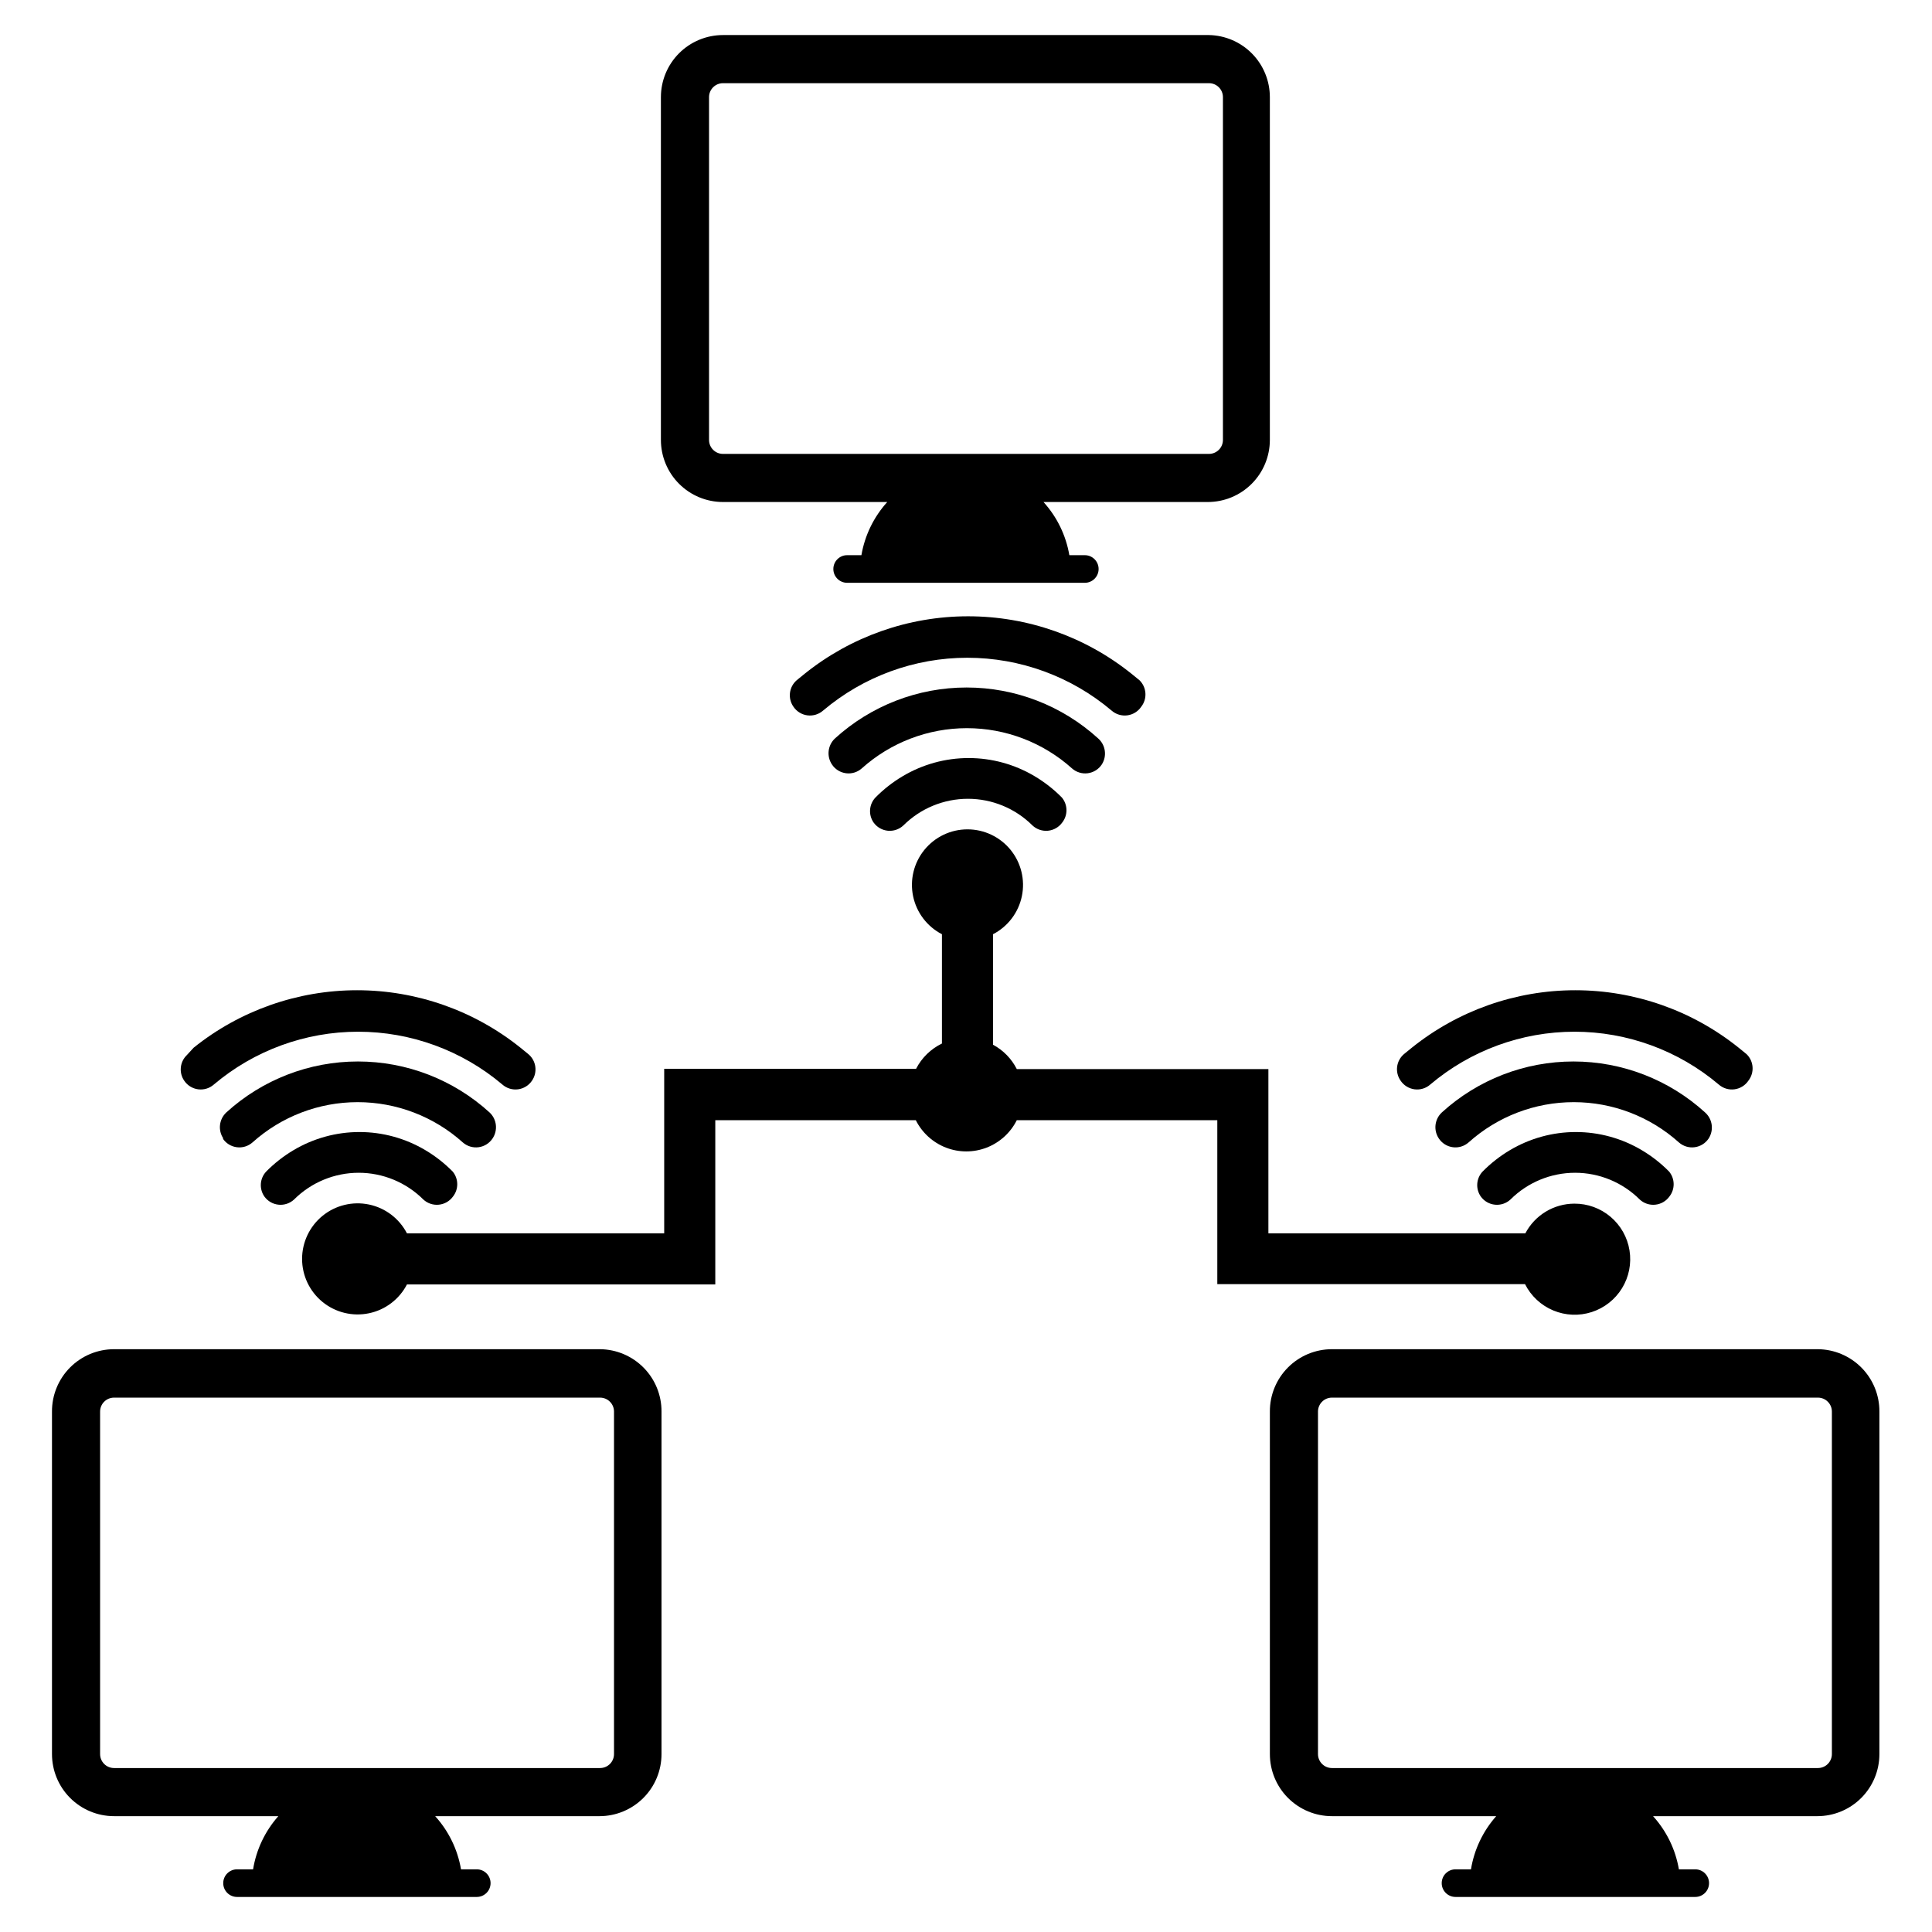 <?xml version="1.0" encoding="UTF-8"?>
<!-- Uploaded to: ICON Repo, www.svgrepo.com, Generator: ICON Repo Mixer Tools -->
<svg fill="#000000" width="800px" height="800px" version="1.1" viewBox="144 144 512 512" xmlns="http://www.w3.org/2000/svg">
 <g>
  <path d="m561.22 462.98c-2.676 0.004-5.301 0.742-7.59 2.129-2.289 1.387-4.156 3.371-5.398 5.742h-68.094v-43.535h-66.676c-1.391-2.742-3.59-4.996-6.301-6.453v-29.285c3.934-2.035 6.742-5.738 7.644-10.074 0.902-4.336-0.199-8.848-2.992-12.285-2.797-3.438-6.992-5.434-11.422-5.434s-8.621 1.996-11.418 5.434-3.894 7.949-2.992 12.285c0.902 4.336 3.707 8.039 7.641 10.074v28.969c-2.949 1.426-5.356 3.777-6.848 6.691h-66.754v43.613h-68.172c-2.039-3.934-5.738-6.742-10.074-7.644-4.34-0.902-8.852 0.199-12.289 2.992-3.434 2.797-5.43 6.992-5.43 11.422 0 4.43 1.996 8.625 5.43 11.418 3.438 2.797 7.949 3.894 12.289 2.992 4.336-0.898 8.035-3.707 10.074-7.641h81.711v-43.531h53.137c1.664 3.332 4.512 5.922 7.984 7.269 3.473 1.344 7.324 1.344 10.797 0 3.473-1.348 6.32-3.938 7.984-7.269h53.137v43.453h81.551c1.582 3.141 4.231 5.609 7.473 6.969 3.242 1.355 6.863 1.508 10.207 0.426s6.191-3.32 8.027-6.32c1.836-2.996 2.539-6.551 1.98-10.02-0.555-3.469-2.336-6.625-5.016-8.898-2.684-2.273-6.09-3.512-9.602-3.488z"/>
  <path d="m446.45 331.28c-0.848 1.262-2.199 2.102-3.707 2.297-1.508 0.195-3.027-0.27-4.168-1.273-10.684-9.035-24.227-13.992-38.219-13.992-13.992 0-27.531 4.957-38.219 13.992-1.141 1.004-2.66 1.469-4.168 1.273-1.508-0.195-2.856-1.035-3.703-2.297-1.547-2.215-1.172-5.238 0.867-7.008l2.125-1.73c12.281-9.852 27.551-15.219 43.297-15.219 15.742 0 31.016 5.367 43.293 15.219l2.125 1.73h0.004c1.914 1.875 2.117 4.891 0.473 7.008z"/>
  <path d="m435.97 346.62c-0.844 1.266-2.195 2.102-3.703 2.297-1.508 0.199-3.027-0.266-4.168-1.273-7.656-6.871-17.578-10.672-27.867-10.672-10.285 0-20.211 3.801-27.867 10.672-1.141 1.008-2.66 1.473-4.168 1.273-1.508-0.195-2.859-1.031-3.703-2.297-1.484-2.188-1.148-5.129 0.785-6.926 9.539-8.684 21.977-13.5 34.875-13.5s25.336 4.816 34.871 13.5c1.988 1.754 2.391 4.703 0.945 6.926z"/>
  <path d="m425.5 361.98c-0.883 1.23-2.254 2.019-3.758 2.172-1.508 0.148-3.004-0.355-4.113-1.383-4.547-4.535-10.703-7.082-17.121-7.082-6.422 0-12.578 2.547-17.125 7.082-1.105 1.027-2.606 1.531-4.113 1.383-1.504-0.152-2.875-0.941-3.758-2.172-1.418-2.039-1.223-4.797 0.473-6.613 2.16-2.191 4.594-4.098 7.242-5.668 5.285-3.144 11.324-4.809 17.477-4.809 6.152 0 12.191 1.664 17.477 4.809 2.648 1.57 5.082 3.477 7.242 5.668 1.574 1.914 1.609 4.664 0.078 6.613z"/>
  <path d="m607.35 430.38c-0.844 1.266-2.195 2.102-3.703 2.301-1.508 0.195-3.027-0.27-4.168-1.277-10.688-9.031-24.227-13.988-38.219-13.988-13.992 0-27.535 4.957-38.219 13.988-1.141 1.008-2.66 1.473-4.168 1.277-1.508-0.199-2.859-1.035-3.703-2.301-1.551-2.211-1.176-5.234 0.863-7.004l2.125-1.73c12.281-9.852 27.555-15.223 43.297-15.223s31.016 5.371 43.297 15.223l2.125 1.73c1.914 1.875 2.117 4.891 0.473 7.004z"/>
  <path d="m596.8 445.73c-0.848 1.266-2.199 2.102-3.707 2.297-1.508 0.199-3.027-0.266-4.168-1.273-7.656-6.871-17.578-10.672-27.867-10.672-10.285 0-20.211 3.801-27.867 10.672-1.141 1.008-2.66 1.473-4.168 1.273-1.508-0.195-2.856-1.031-3.703-2.297-1.484-2.188-1.148-5.129 0.789-6.926 9.535-8.688 21.973-13.5 34.871-13.5 12.902 0 25.336 4.812 34.875 13.5 1.988 1.754 2.387 4.703 0.945 6.926z"/>
  <path d="m586.41 461.09c-0.883 1.23-2.25 2.019-3.758 2.168-1.504 0.152-3.004-0.352-4.113-1.383-4.543-4.531-10.703-7.078-17.121-7.078-6.418 0-12.578 2.547-17.121 7.078-1.109 1.031-2.609 1.535-4.113 1.383-1.508-0.148-2.875-0.938-3.758-2.168-1.422-2.039-1.227-4.797 0.473-6.613 2.16-2.191 4.594-4.098 7.242-5.668 5.285-3.144 11.324-4.809 17.473-4.809 6.152 0 12.191 1.664 17.477 4.809 2.648 1.57 5.082 3.477 7.242 5.668 1.578 1.914 1.609 4.664 0.078 6.613z"/>
  <path d="m284.99 430.38c-0.844 1.266-2.195 2.102-3.703 2.301-1.508 0.195-3.027-0.27-4.168-1.277-10.688-9.031-24.227-13.988-38.219-13.988-13.992 0-27.535 4.957-38.219 13.988-1.141 1.008-2.66 1.473-4.168 1.277-1.508-0.199-2.859-1.035-3.703-2.301-1.449-2.125-1.148-4.988 0.707-6.769l1.809-1.965c12.281-9.852 27.555-15.223 43.297-15.223 15.742 0 31.016 5.371 43.297 15.223l2.125 1.73c2.066 1.746 2.473 4.773 0.945 7.004z"/>
  <path d="m274.52 445.73c-0.848 1.266-2.195 2.102-3.703 2.297-1.512 0.199-3.027-0.266-4.172-1.273-7.652-6.871-17.578-10.672-27.863-10.672-10.289 0-20.215 3.801-27.867 10.672-1.141 1.008-2.66 1.473-4.168 1.273-1.512-0.195-2.859-1.031-3.707-2.297h0.16c-1.484-2.188-1.152-5.129 0.785-6.926 9.539-8.688 21.973-13.5 34.875-13.5 12.898 0 25.332 4.812 34.871 13.5 1.938 1.797 2.269 4.738 0.789 6.926z"/>
  <path d="m264.05 461.09c-0.883 1.23-2.25 2.019-3.758 2.168-1.504 0.152-3.004-0.352-4.113-1.383-4.543-4.531-10.703-7.078-17.121-7.078-6.418 0-12.578 2.547-17.121 7.078-1.109 1.031-2.609 1.535-4.113 1.383-1.508-0.148-2.875-0.938-3.758-2.168-1.422-2.039-1.227-4.797 0.473-6.613 2.16-2.191 4.594-4.098 7.242-5.668 5.285-3.144 11.324-4.809 17.473-4.809 6.152 0 12.191 1.664 17.477 4.809 2.648 1.57 5.082 3.477 7.242 5.668 1.578 1.914 1.609 4.664 0.078 6.613z"/>
  <path d="m464.39 153.29h-128.79c-4.363 0-8.547 1.734-11.633 4.82-3.086 3.086-4.82 7.269-4.82 11.633v90.844c0 4.363 1.734 8.547 4.82 11.633 3.086 3.086 7.269 4.82 11.633 4.82h43.531c-3.574 3.949-5.949 8.836-6.848 14.09h-3.777c-2.023 0-3.66 1.637-3.66 3.66 0 2.023 1.637 3.66 3.66 3.66h62.977c2.019 0 3.66-1.637 3.66-3.66 0-2.023-1.641-3.66-3.66-3.66h-4.094c-0.898-5.254-3.273-10.141-6.852-14.09h43.535c4.363 0 8.547-1.734 11.633-4.82 3.086-3.086 4.82-7.269 4.82-11.633v-90.844c0-4.309-1.691-8.449-4.707-11.523-3.019-3.078-7.125-4.848-11.434-4.93zm3.699 107.3c0 0.98-0.387 1.922-1.082 2.613-0.695 0.695-1.637 1.086-2.617 1.086h-128.79c-2.043 0-3.699-1.656-3.699-3.699v-90.844c0-2.043 1.656-3.699 3.699-3.699h128.79c2.043 0 3.699 1.656 3.699 3.699z"/>
  <path d="m303.02 501.55h-128.79c-4.379 0-8.574 1.746-11.664 4.848-3.086 3.102-4.812 7.309-4.789 11.684v90.766c0 4.363 1.73 8.547 4.816 11.633 3.086 3.086 7.273 4.82 11.637 4.82h43.531c-3.519 3.969-5.84 8.855-6.691 14.09h-4.25c-2.023 0-3.66 1.641-3.66 3.66 0 2.023 1.637 3.66 3.66 3.66h63.527c2.019 0 3.66-1.637 3.66-3.66 0-2.019-1.641-3.66-3.66-3.66h-4.172c-0.898-5.254-3.273-10.141-6.852-14.09h43.535c4.363 0 8.547-1.734 11.633-4.82 3.086-3.086 4.816-7.269 4.816-11.633v-90.766c0.023-4.348-1.68-8.531-4.734-11.629-3.055-3.098-7.211-4.859-11.559-4.902zm3.699 107.3c0 0.98-0.391 1.922-1.082 2.617-0.695 0.691-1.637 1.082-2.617 1.082h-128.79c-2.047 0-3.703-1.656-3.703-3.699v-90.766c0-2.043 1.656-3.699 3.703-3.699h128.79c2.043 0 3.699 1.656 3.699 3.699z"/>
  <path d="m625.77 501.55h-128.79c-4.375 0-8.574 1.746-11.66 4.848-3.086 3.102-4.812 7.309-4.789 11.684v90.766c0 4.363 1.73 8.547 4.816 11.633 3.086 3.086 7.269 4.82 11.633 4.82h43.535c-3.519 3.969-5.84 8.855-6.691 14.09h-4.094c-2.023 0-3.66 1.641-3.66 3.66 0 2.023 1.637 3.66 3.66 3.66h63.527c2.019 0 3.66-1.637 3.66-3.66 0-2.019-1.641-3.66-3.66-3.66h-4.332c-0.895-5.254-3.269-10.141-6.848-14.09h43.531c4.363 0 8.551-1.734 11.637-4.82 3.082-3.086 4.816-7.269 4.816-11.633v-90.766c0.023-4.348-1.68-8.531-4.734-11.629-3.055-3.098-7.211-4.859-11.559-4.902zm3.699 107.3c0 0.98-0.391 1.922-1.086 2.617-0.691 0.691-1.633 1.082-2.613 1.082h-128.79c-2.043 0-3.699-1.656-3.699-3.699v-90.766c0-2.043 1.656-3.699 3.699-3.699h128.79c2.043 0 3.699 1.656 3.699 3.699z"/>
 </g>
</svg>